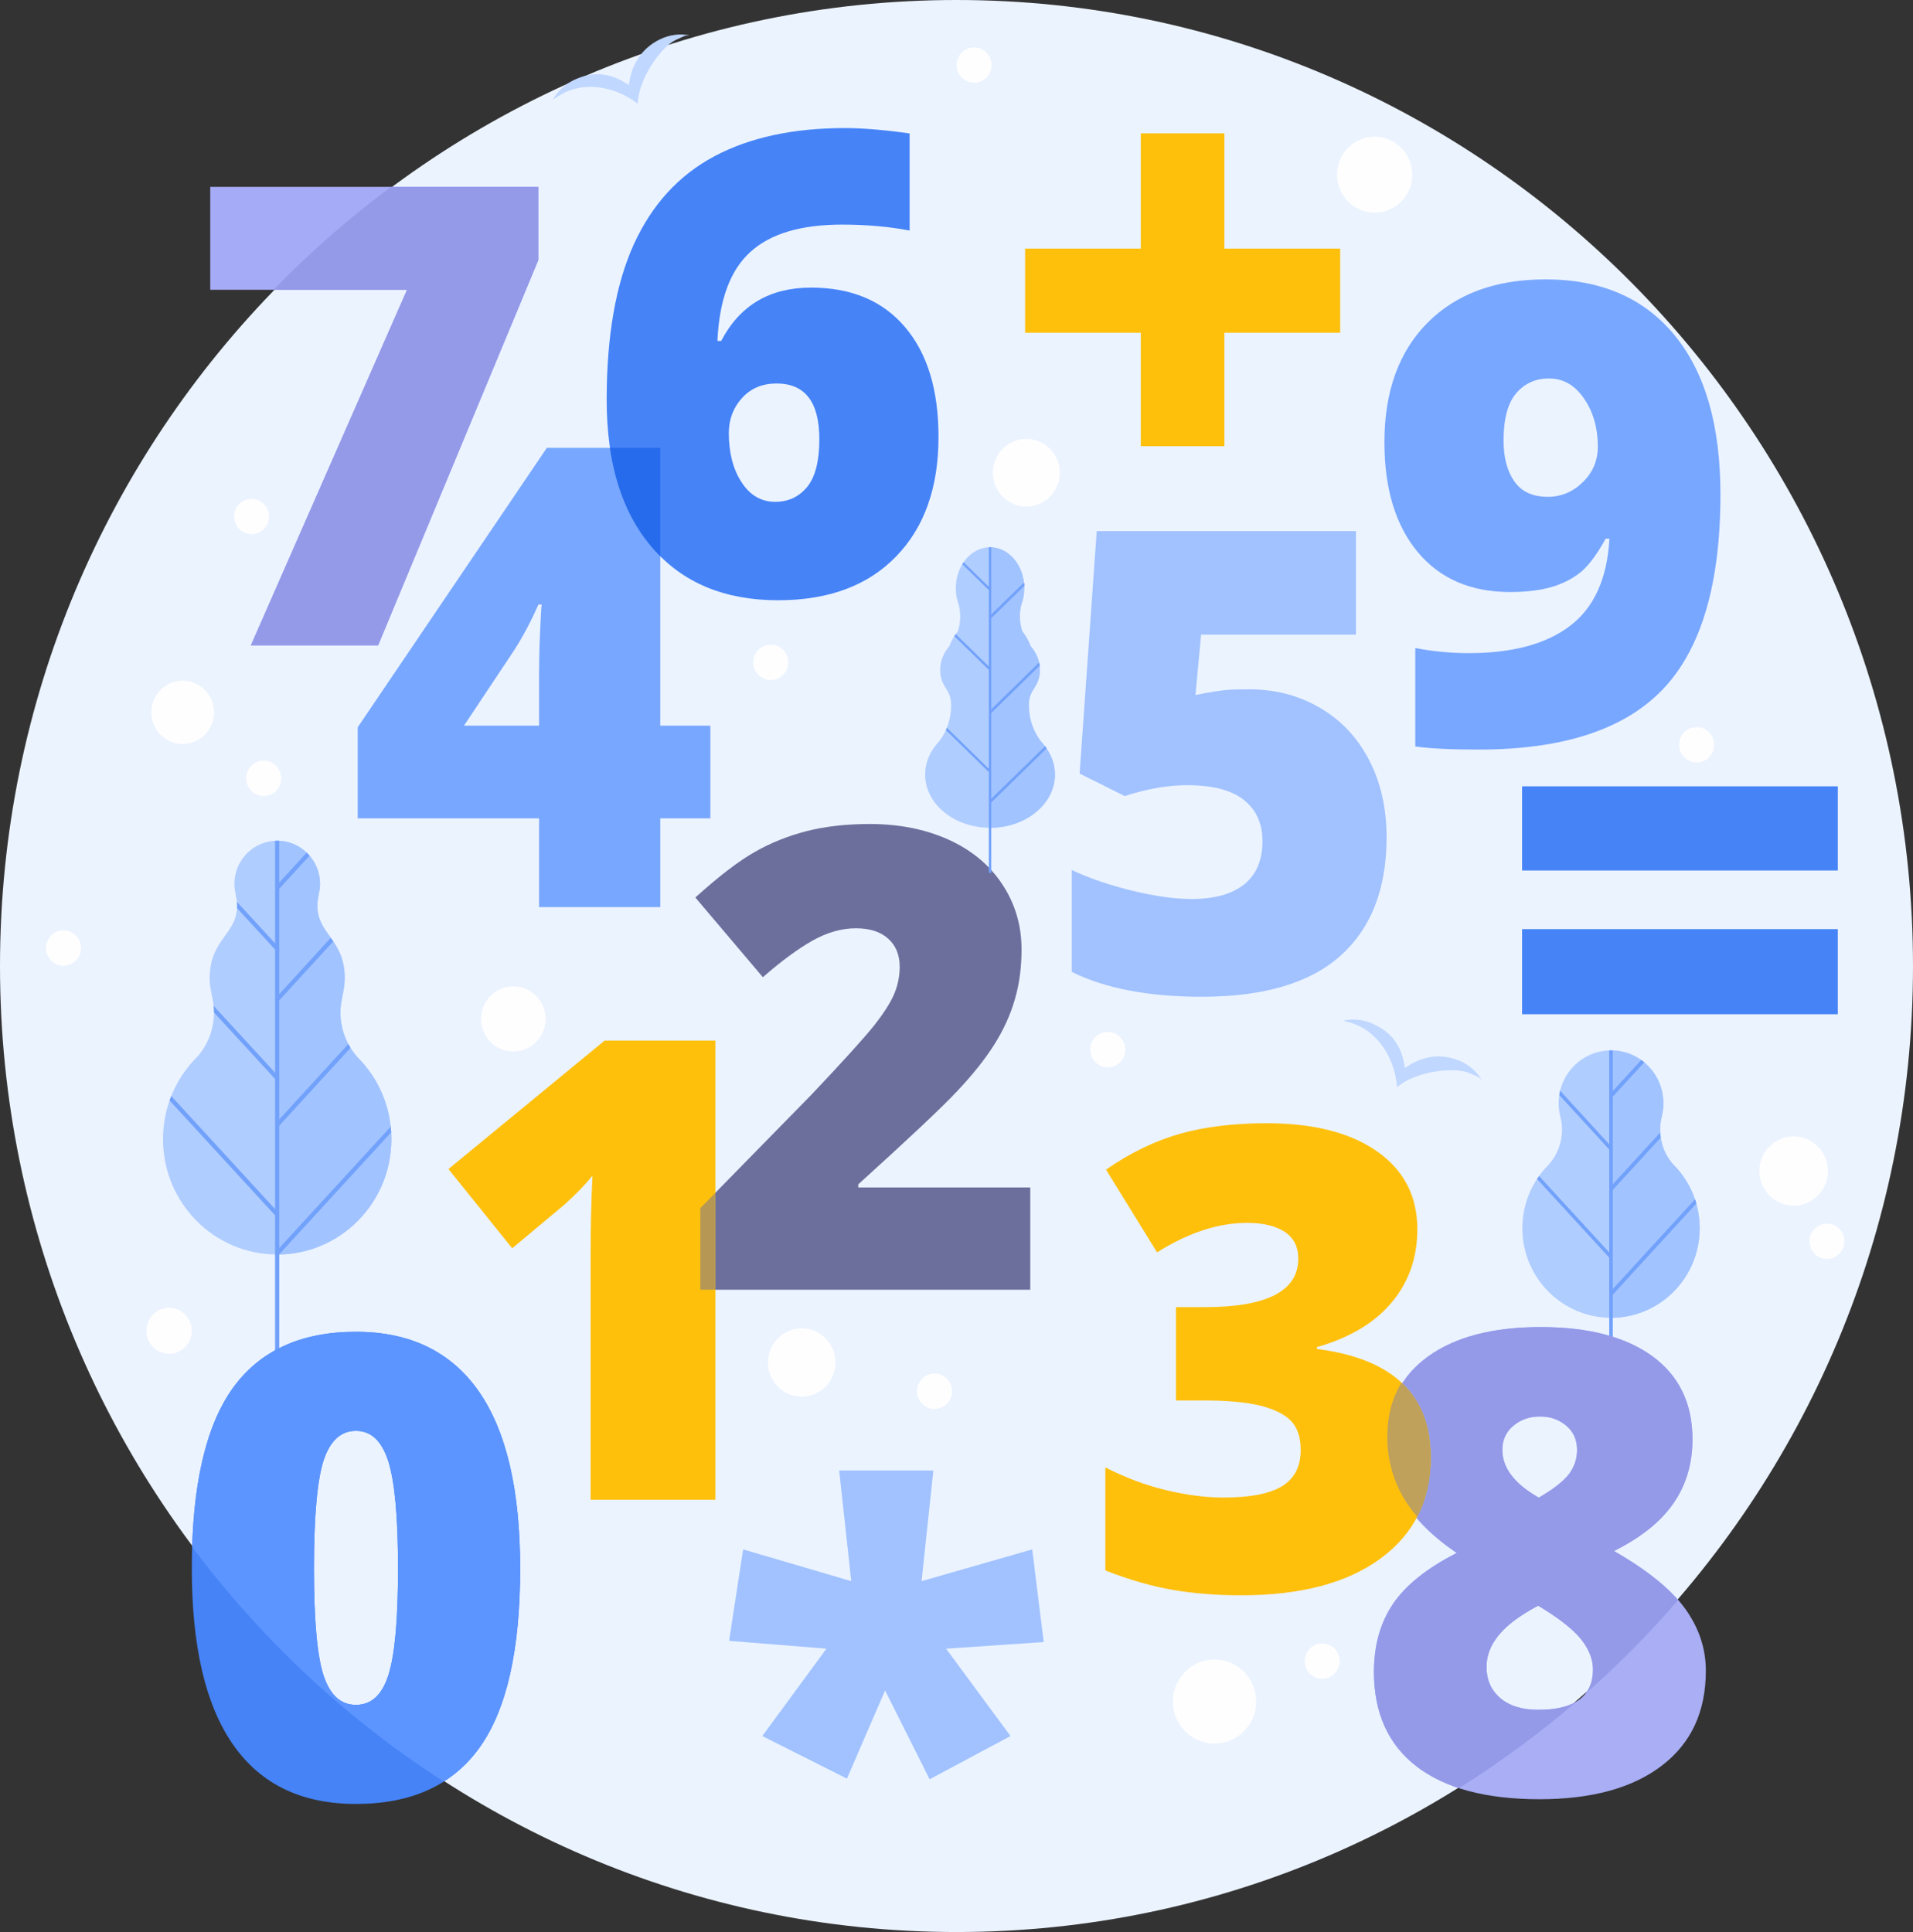 <?xml version="1.0" encoding="utf-8"?>
<!-- Generator: Adobe Illustrator 16.0.0, SVG Export Plug-In . SVG Version: 6.00 Build 0)  -->
<!DOCTYPE svg PUBLIC "-//W3C//DTD SVG 1.0//EN" "http://www.w3.org/TR/2001/REC-SVG-20010904/DTD/svg10.dtd">
<svg version="1.0" id="Layer_1" xmlns="http://www.w3.org/2000/svg" xmlns:xlink="http://www.w3.org/1999/xlink" x="0px" y="0px"
	 width="579.827px" height="585.633px" viewBox="0 0 579.827 585.633" enable-background="new 0 0 579.827 585.633"
	 xml:space="preserve">
<rect x="0" y="0" width="579.827" height="585.633" fill="#333333" stroke="none"/>
<g>
	<path fill-rule="evenodd" clip-rule="evenodd" fill="#EBF3FF" d="M289.928,585.633c159.676,0,289.899-131.527,289.899-292.802
		C579.827,131.527,449.604,0,289.928,0C130.224,0,0,131.527,0,292.831C0,454.106,130.224,585.633,289.928,585.633L289.928,585.633z"
		/>
	<path fill="#6C6F9C" d="M312.265,390.948H212.258v-24.736l33.676-34.387c9.609-10.135,15.874-17.092,18.85-20.785
		c2.948-3.721,5.018-6.928,6.18-9.592c1.134-2.662,1.729-5.467,1.729-8.388c0-3.607-1.162-6.471-3.486-8.532
		c-2.353-2.119-5.584-3.149-9.808-3.149c-4.337,0-8.702,1.26-13.153,3.75c-4.45,2.52-9.439,6.213-15.023,11.08l-20.466-24.164
		c7.115-6.414,13.068-10.994,17.915-13.743c4.819-2.777,10.12-4.896,15.761-6.356c5.698-1.46,12.104-2.176,19.219-2.176
		c8.901,0,16.895,1.603,23.868,4.752c7.001,3.178,12.444,7.702,16.299,13.571c3.884,5.869,5.812,12.454,5.812,19.727
		c0,5.468-0.681,10.535-2.041,15.145c-1.333,4.668-3.431,9.221-6.236,13.686c-2.835,4.496-6.604,9.191-11.282,14.145
		c-4.677,4.98-14.655,14.371-29.934,28.201v0.943h52.129V390.948z"/>
	<path fill="#78A7FF" d="M215.32,248.053h-15.194v26.913h-36.737v-26.913h-54.964v-27.6l57.316-84.689h34.384v84.202h15.194V248.053
		z M163.389,219.967v-16.205c0-3.063,0.085-7.186,0.312-12.339c0.227-5.211,0.396-7.902,0.51-8.16h-1.02
		c-2.155,4.896-4.564,9.477-7.285,13.743l-15.279,22.961H163.389z"/>
	<path fill="#A1C2FF" d="M378.567,208.944c7.965,0,15.108,1.861,21.458,5.583c6.378,3.693,11.367,8.961,14.91,15.775
		c3.543,6.786,5.329,14.63,5.329,23.505c0,15.575-4.62,27.542-13.918,35.845c-9.27,8.332-23.301,12.482-42.095,12.482
		c-16.072,0-29.196-2.49-39.401-7.529v-30.892c5.471,2.577,11.65,4.667,18.538,6.327c6.889,1.661,12.785,2.462,17.773,2.462
		c6.889,0,12.189-1.46,15.931-4.409c3.714-2.978,5.557-7.358,5.557-13.141c0-5.325-1.871-9.477-5.642-12.483
		c-3.77-2.978-9.496-4.466-17.178-4.466c-5.84,0-12.132,1.088-18.936,3.292l-13.663-6.814l5.188-73.494h78.576v31.379h-46.941
		l-1.701,18.295c4.933-0.974,8.419-1.489,10.488-1.604C374.91,208.973,376.838,208.944,378.567,208.944L378.567,208.944z"/>
	<path fill="#4583F7" d="M183.884,121.192c0-19.411,2.778-35.158,8.249-47.183c5.5-12.025,13.606-20.872,24.321-26.598
		s23.924-8.589,39.628-8.589c5.584,0,12.132,0.573,19.616,1.632v29.432c-6.265-1.203-13.096-1.804-20.466-1.804
		c-12.444,0-21.713,2.748-27.779,8.274c-6.123,5.526-9.439,14.516-10.006,26.999h1.134c5.641-10.794,14.712-16.176,27.241-16.176
		c12.246,0,21.742,4.008,28.488,11.967c6.775,7.959,10.148,19.04,10.148,33.269c0,15.317-4.252,27.399-12.813,36.217
		c-8.561,8.875-20.494,13.313-35.801,13.313c-16.271,0-29.027-5.326-38.183-16.004C188.476,155.291,183.884,140.346,183.884,121.192
		L183.884,121.192z M234.964,152.113c3.969,0,7.172-1.489,9.694-4.523c2.466-3.035,3.685-7.845,3.685-14.43
		c0-11.281-4.309-16.92-12.982-16.92c-4.28,0-7.767,1.46-10.432,4.38c-2.665,2.92-4.025,6.47-4.025,10.65
		c0,6.069,1.332,11.08,3.912,14.974C227.367,150.166,230.769,152.113,234.964,152.113L234.964,152.113z"/>
	<path fill="#78A7FF" d="M521.462,149.822c0,27.228-5.84,46.925-17.434,59.093c-11.65,12.196-30.245,18.294-55.843,18.294
		c-8.418,0-14.825-0.314-19.219-0.944v-29.833c5.386,1.031,10.801,1.546,16.215,1.546c13.322,0,23.612-2.806,30.813-8.36
		c7.229-5.554,11.168-14.344,11.82-26.34h-1.134c-2.495,4.523-4.904,7.845-7.285,9.906c-2.381,2.004-5.301,3.579-8.73,4.638
		c-3.487,1.06-7.796,1.632-12.955,1.632c-11.934,0-21.26-4.037-27.978-12.082c-6.718-8.074-10.119-19.154-10.119-33.326
		c0-15.403,4.394-27.485,13.067-36.217c8.73-8.761,20.636-13.141,35.773-13.141c16.838,0,29.905,5.669,39.146,16.978
		C516.813,112.918,521.462,128.979,521.462,149.822L521.462,149.822z M469.503,114.722c-4.082,0-7.398,1.489-9.95,4.495
		c-2.551,2.949-3.826,7.759-3.826,14.344c0,5.21,1.134,9.333,3.316,12.425c2.183,3.092,5.556,4.609,10.091,4.609
		c4.082,0,7.625-1.489,10.658-4.495c3.033-2.949,4.508-6.557,4.508-10.736c0-5.641-1.39-10.507-4.195-14.573
		C477.326,116.726,473.783,114.722,469.503,114.722L469.503,114.722z"/>
	<path fill="#4583F7" d="M461.339,263.857v-25.509h95.697v25.509H461.339z M461.339,307.432v-25.795h95.697v25.795H461.339z"/>
	<polygon fill="#FFC00C" points="345.771,100.864 310.706,100.864 310.706,75.355 345.771,75.355 345.771,40.426 371.112,40.426 
		371.112,75.355 406.205,75.355 406.205,100.864 371.112,100.864 371.112,135.25 345.771,135.25 	"/>
	<polygon fill="#A1C2FF" points="282.898,445.747 279.326,479.272 312.86,469.653 316.347,497.739 286.753,499.743 306.283,526.225 
		281.764,539.338 268.271,512.397 256.706,539.137 231.052,526.225 250.498,499.743 220.989,497.366 225.241,469.653 
		258.01,479.272 254.353,445.747 	"/>
	<path fill="#266BEB" d="M200.126,168.604c-0.85-0.831-1.672-1.718-2.466-2.663c-6.718-7.788-10.97-17.865-12.784-30.177h15.25
		V168.604z"/>
	<path fill-rule="evenodd" clip-rule="evenodd" fill="#B8D1FC" d="M102.643,322.778c3.628,0,6.747,2.291,7.88,5.469H94.762
		C95.896,325.069,98.986,322.778,102.643,322.778L102.643,322.778z"/>
	<path fill-rule="evenodd" clip-rule="evenodd" fill="#B8D1FC" d="M75.487,335.805c5.017,0,9.297,3.148,10.856,7.559H64.602
		C66.189,338.954,70.441,335.805,75.487,335.805L75.487,335.805z"/>
	<path fill-rule="evenodd" clip-rule="evenodd" fill="#B0CDFF" d="M108.369,320.489c6.576,6.555,10.261,15.459,10.261,24.822
		c0,19.297-15.505,34.957-34.611,34.957c-19.134,0-34.611-15.66-34.611-34.957c0-9.793,3.968-18.639,10.375-24.967
		c3.175-3.578,5.074-8.303,5.074-13.484c0-3.693-1.304-6.613-1.304-10.336c0-11.853,8.306-13.255,8.306-22.016
		c0-2.348-0.822-4.209-0.822-6.557c0-7.244,5.811-13.113,12.983-13.113s12.983,5.869,12.983,13.113c0,2.348-0.822,4.237-0.822,6.557
		c0,8.761,8.306,10.192,8.306,22.016c0,3.723-1.304,6.672-1.304,10.336C103.181,312.1,105.137,316.881,108.369,320.489
		L108.369,320.489z"/>
	<path fill-rule="evenodd" clip-rule="evenodd" fill="#A1C3FF" d="M108.369,320.489c6.576,6.555,10.261,15.459,10.261,24.822
		c0,19.297-15.505,34.957-34.611,34.957v-125.43c7.172,0,12.983,5.869,12.983,13.113c0,2.348-0.822,4.237-0.822,6.557
		c0,8.761,8.306,10.192,8.306,22.016c0,3.723-1.304,6.672-1.304,10.336C103.181,312.1,105.137,316.881,108.369,320.489
		L108.369,320.489z"/>
	<rect x="83.367" y="254.838" fill-rule="evenodd" clip-rule="evenodd" fill="#71A1FA" width="1.275" height="158.842"/>
	<path fill-rule="evenodd" clip-rule="evenodd" fill="#71A1FA" d="M84.529,303.338l16.469-17.98
		c-0.227-0.372-0.482-0.716-0.737-1.088l-15.732,17.207V303.338z"/>
	<path fill-rule="evenodd" clip-rule="evenodd" fill="#71A1FA" d="M84.529,341.331l21.713-23.705
		c-0.255-0.373-0.454-0.773-0.68-1.146l-21.033,22.963V341.331z"/>
	<path fill-rule="evenodd" clip-rule="evenodd" fill="#71A1FA" d="M84.558,380.268l34.016-37.047
		c-0.057-0.574-0.085-1.146-0.142-1.719l-33.902,36.934v1.832H84.558z"/>
	<path fill-rule="evenodd" clip-rule="evenodd" fill="#71A1FA" d="M84.529,369.647l-33.137-36.074c0.17-0.459,0.34-0.889,0.51-1.346
		l32.627,35.529V369.647z"/>
	<path fill-rule="evenodd" clip-rule="evenodd" fill="#71A1FA" d="M84.529,328.303l-19.672-21.414v-0.029
		c0-0.688-0.028-1.346-0.113-1.975l19.786,21.529V328.303z"/>
	<path fill-rule="evenodd" clip-rule="evenodd" fill="#71A1FA" d="M84.529,289.08l-12.671-13.8c0-0.257,0-0.515,0-0.772
		c0-0.401,0-0.773-0.057-1.146l12.728,13.829V289.08z"/>
	<path fill-rule="evenodd" clip-rule="evenodd" fill="#71A1FA" d="M84.529,269.526l9.298-10.164
		c-0.284-0.315-0.567-0.63-0.879-0.917l-8.419,9.19V269.526z"/>
	<path fill-rule="evenodd" clip-rule="evenodd" fill="#B0CDFF" d="M300.076,250.916c-10.857,0-19.673-7.215-19.673-16.147
		c0-3.35,1.247-6.47,3.401-9.076l0,0c2.75-2.949,4.479-7.244,4.479-12.025c0-5.01-3.316-5.21-3.316-10.622
		c0-2.577,0.963-4.982,2.608-6.986l0,0c0.057-0.058,0.113-0.115,0.17-0.172c0.624-1.689,1.502-3.235,2.579-4.552
		c0.454-1.375,0.709-2.892,0.709-4.495c0-1.174-0.142-2.348-0.425-3.436c-0.596-1.575-0.907-3.292-0.907-5.125
		c0-6.842,4.648-12.397,10.375-12.397c5.726,0,10.374,5.555,10.374,12.397c0,1.833-0.34,3.55-0.935,5.125
		c-0.256,1.088-0.397,2.262-0.397,3.436c0,1.604,0.255,3.092,0.709,4.495c1.049,1.317,1.928,2.863,2.579,4.552
		c0.057,0.057,0.113,0.114,0.142,0.172l0,0c1.673,2.004,2.637,4.409,2.637,6.986c0,5.411-3.345,5.611-3.345,10.622
		c0,4.781,1.729,9.076,4.507,12.025h-0.028c2.154,2.605,3.43,5.726,3.43,9.076C319.748,243.701,310.933,250.916,300.076,250.916
		L300.076,250.916z"/>
	<path fill-rule="evenodd" clip-rule="evenodd" fill="#A1C3FF" d="M300.076,165.884c5.726,0,10.374,5.555,10.374,12.397
		c0,1.833-0.34,3.579-0.935,5.125c-0.256,1.088-0.397,2.262-0.397,3.436c0,1.604,0.255,3.092,0.709,4.495
		c1.049,1.317,1.928,2.863,2.579,4.552c0.057,0.057,0.113,0.114,0.142,0.172l0,0c1.673,2.004,2.637,4.409,2.637,6.986
		c0,5.411-3.345,5.611-3.345,10.622c0,4.781,1.729,9.047,4.507,12.025h-0.028c2.154,2.605,3.43,5.726,3.43,9.076
		c0,8.933-8.815,16.147-19.672,16.147V165.884z"/>
	<path fill="#71A1FA" d="M300.444,165.884v20.442l9.921-9.706c0.028,0.315,0.057,0.63,0.085,0.945l-10.006,9.763v27.714
		l14.514-14.172c0.057,0.315,0.113,0.602,0.142,0.888l-14.655,14.315v26.11l16.327-15.947c0.143,0.2,0.284,0.401,0.426,0.601
		l-16.753,16.348v21.473c-0.255-0.057-0.482-0.115-0.737-0.172v-30.462l-13.011-12.712c0.085-0.229,0.198-0.458,0.283-0.716
		l12.728,12.425v-29.976l-10.459-10.221c0.142-0.2,0.283-0.401,0.425-0.601l10.034,9.792v-23.133l-8.05-7.874
		c0.113-0.2,0.255-0.401,0.396-0.601l7.653,7.472v-11.996H300.444z"/>
	<path fill="#71A1FA" d="M300.076,202.388l0.255,0.229l-0.255,0.258V202.388z M310.365,176.62c0.028,0.315,0.057,0.63,0.085,0.945
		l-10.119,9.877l-0.255-0.257v-0.516L310.365,176.62z M314.958,200.87c0.057,0.315,0.113,0.602,0.142,0.888l-14.769,14.43
		l-0.255-0.258v-0.515L314.958,200.87z M316.771,226.237c0.143,0.2,0.284,0.401,0.426,0.601L300.331,243.3l-0.255-0.257v-0.516
		L316.771,226.237z M300.076,233.881v-0.515l0.255,0.258L300.076,233.881z M300.076,178.739v-0.516l0.255,0.258L300.076,178.739z"/>
	<path fill-rule="evenodd" clip-rule="evenodd" fill="#B0CDFF" d="M507.203,353.042c0.256,0.229,0.511,0.486,0.737,0.744
		l0.028,0.027l0,0c4.479,4.867,7.2,11.338,7.2,18.496c0,14.973-12.02,27.141-26.873,27.141c-14.825,0-26.872-12.168-26.872-27.141
		c0-7.615,3.09-14.459,8.079-19.383c2.438-2.777,3.939-6.471,3.939-10.479c0-1.203-0.142-2.406-0.396-3.521
		c-0.396-1.432-0.624-2.949-0.624-4.496c0-8.846,7.115-16.033,15.874-16.033c8.788,0,15.874,7.188,15.874,16.033
		c0,1.318-0.142,2.605-0.453,3.838h0.028l-0.057,0.143v0.029l0,0c-0.34,1.287-0.511,2.633-0.511,4.008
		C503.178,346.512,504.709,350.235,507.203,353.042L507.203,353.042z"/>
	<path fill-rule="evenodd" clip-rule="evenodd" fill="#A1C3FF" d="M507.203,353.042c0.256,0.229,0.511,0.486,0.737,0.744
		l0.028,0.027l0,0c4.479,4.867,7.2,11.338,7.2,18.496c0,14.973-12.02,27.141-26.873,27.141v-81.053
		c8.788,0,15.874,7.188,15.874,16.033c0,1.318-0.142,2.605-0.453,3.838h0.028l-0.057,0.143v0.029l0,0
		c-0.34,1.287-0.511,2.633-0.511,4.008C503.178,346.512,504.709,350.235,507.203,353.042L507.203,353.042z"/>
	<path fill-rule="evenodd" clip-rule="evenodd" fill="#71A1FA" d="M488.409,361.086l14.939-16.291
		c-0.085-0.486-0.114-0.945-0.143-1.432l-14.797,16.146V361.086z"/>
	<path fill-rule="evenodd" clip-rule="evenodd" fill="#71A1FA" d="M488.409,392.836l25.711-28.057
		c-0.113-0.402-0.227-0.803-0.369-1.174l-25.342,27.656V392.836z"/>
	<path fill-rule="evenodd" clip-rule="evenodd" fill="#71A1FA" d="M488.409,381.928l-22.535-24.564
		c0.198-0.314,0.397-0.602,0.624-0.887l21.911,23.877V381.928z"/>
	<path fill-rule="evenodd" clip-rule="evenodd" fill="#71A1FA" d="M488.409,349.147l-15.788-17.207
		c0.057-0.457,0.142-0.887,0.255-1.316l15.533,16.949V349.147z"/>
	<path fill-rule="evenodd" clip-rule="evenodd" fill="#71A1FA" d="M488.409,332.799l9.922-10.795
		c-0.283-0.229-0.567-0.457-0.851-0.658l-9.071,9.879V332.799z"/>
	<path fill-rule="evenodd" clip-rule="evenodd" fill="#71A1FA" d="M488.409,361.086l14.939-16.291
		c-0.085-0.486-0.114-0.945-0.143-1.432l-14.797,16.146V361.086z"/>
	<path fill-rule="evenodd" clip-rule="evenodd" fill="#71A1FA" d="M488.409,392.836l25.711-28.057
		c-0.113-0.402-0.227-0.803-0.369-1.174l-25.342,27.656V392.836z"/>
	<polygon fill-rule="evenodd" clip-rule="evenodd" fill="#71A1FA" points="488.409,381.928 488.296,381.815 488.296,380.239 
		488.409,380.354 	"/>
	<polygon fill-rule="evenodd" clip-rule="evenodd" fill="#71A1FA" points="488.409,349.147 488.296,349.032 488.296,347.458 
		488.409,347.573 	"/>
	<path fill-rule="evenodd" clip-rule="evenodd" fill="#71A1FA" d="M488.409,332.799l9.922-10.795
		c-0.283-0.229-0.567-0.457-0.851-0.658l-9.071,9.879V332.799z"/>
	<polygon fill-rule="evenodd" clip-rule="evenodd" fill="#71A1FA" points="488.835,419.663 488.835,318.397 487.758,318.397 
		487.758,419.893 	"/>
	<path fill="#FFC00C" d="M216.822,454.622h-37.814v-73.695c0-8.961,0.199-17.148,0.567-24.564c-2.296,2.863-5.188,5.84-8.674,8.932
		l-15.647,13.086l-19.333-24.021l47.338-38.938h33.563V454.622z"/>
	<polygon fill="#B69854" points="216.822,390.948 212.258,390.948 212.258,366.211 216.822,361.573 	"/>
	<path fill-rule="evenodd" clip-rule="evenodd" fill="#C0D7FF" d="M173.962,24.25c6.378-3.006,11.65-1.89,16.667,1.546
		c0.596-5.325,3.203-10.937,9.553-13.943c2.835-1.345,5.868-1.689,8.731-1.174c-1.417,0.344,0.198-0.601-4.139,1.46
		c-4.337,2.033-11.253,11.652-11.48,19.297c-6.179-4.838-14.967-6.786-22.053-3.436c-1.333,0.659-2.58,1.432-3.742,2.291
		C168.945,27.743,171.128,25.595,173.962,24.25L173.962,24.25z"/>
	<path fill="#A9AEF5" d="M466.979,402.256c14.514,0,25.796,2.977,33.874,8.846c8.079,5.928,12.133,14.316,12.133,25.166
		c0,7.359-1.899,13.801-5.727,19.355c-3.798,5.555-9.808,10.393-18.057,14.516c10.205,5.869,17.377,11.682,21.572,17.492
		c4.167,5.813,6.264,12.055,6.264,18.781c0,12.398-4.422,21.961-13.322,28.773c-8.844,6.787-21.231,10.193-37.105,10.193
		c-16.214,0-28.658-3.322-37.247-9.936c-8.617-6.643-12.927-16.205-12.927-28.629c0-8.074,1.928-14.918,5.755-20.615
		c3.827-5.668,10.262-10.85,19.332-15.459c-7.285-4.982-12.643-10.279-15.987-15.947c-3.373-5.697-5.046-11.939-5.046-18.725
		c0-10.65,4.11-18.953,12.359-24.908C441.071,405.233,452.467,402.256,466.979,402.256L466.979,402.256z M450.567,505.239
		c0,3.951,1.389,7.102,4.167,9.477c2.749,2.348,6.576,3.551,11.48,3.551c11.055,0,16.61-4.094,16.61-12.254
		c0-3.092-1.247-6.154-3.656-9.189c-2.41-2.979-6.719-6.357-12.954-10.107c-5.613,2.979-9.582,5.984-11.991,8.99
		C451.758,498.711,450.567,501.889,450.567,505.239L450.567,505.239z M466.781,429.37c-3.203,0-5.896,0.943-8.107,2.834
		c-2.211,1.832-3.316,4.295-3.316,7.271c0,5.469,3.686,10.307,11.056,14.488c4.45-2.605,7.512-5.012,9.127-7.129
		c1.645-2.205,2.467-4.639,2.467-7.359c0-3.063-1.105-5.496-3.288-7.328C472.507,430.286,469.871,429.37,466.781,429.37
		L466.781,429.37z"/>
	<path fill-rule="evenodd" clip-rule="evenodd" fill="#949AE8" d="M508.649,484.999c-8.731,10.105-18.143,19.641-28.148,28.457
		c1.53-1.889,2.324-4.379,2.324-7.443c0-3.092-1.247-6.154-3.656-9.189c-2.41-2.979-6.719-6.357-12.954-10.107
		c-5.613,2.979-9.582,5.984-11.991,8.99c-2.466,3.006-3.656,6.184-3.656,9.533c0,3.951,1.389,7.102,4.167,9.477
		c2.749,2.348,6.576,3.551,11.48,3.551c5.017,0,8.9-0.83,11.65-2.52c-11.197,9.619-23.103,18.438-35.688,26.283
		c-4.933-1.633-9.213-3.809-12.813-6.586c-8.617-6.643-12.927-16.205-12.927-28.629c0-8.074,1.928-14.918,5.755-20.615
		c3.827-5.668,10.262-10.85,19.332-15.459c-7.285-4.982-12.643-10.279-15.987-15.947c-3.373-5.697-5.046-11.939-5.046-18.725
		c0-10.65,4.11-18.953,12.359-24.908c8.221-5.928,19.616-8.904,34.129-8.904c14.514,0,25.796,2.977,33.874,8.846
		c8.079,5.928,12.133,14.316,12.133,25.166c0,7.359-1.899,13.801-5.727,19.355c-3.798,5.555-9.808,10.393-18.057,14.516
		C497.877,475.12,504.34,480.045,508.649,484.999L508.649,484.999z M466.781,429.37c-3.203,0-5.896,0.943-8.107,2.834
		c-2.211,1.832-3.316,4.295-3.316,7.271c0,5.469,3.686,10.307,11.056,14.488c4.45-2.605,7.512-5.012,9.127-7.129
		c1.645-2.205,2.467-4.639,2.467-7.359c0-3.063-1.105-5.496-3.288-7.328C472.507,430.286,469.871,429.37,466.781,429.37
		L466.781,429.37z"/>
	<path fill="#FFC00C" d="M429.591,372.624c0,8.617-2.608,16.033-7.823,22.246c-5.188,6.156-12.757,10.65-22.621,13.457v0.572
		c23.018,2.891,34.498,13.914,34.498,32.953c0,12.969-5.074,23.133-15.223,30.576c-10.147,7.445-24.236,11.139-42.265,11.139
		c-7.427,0-14.286-0.545-20.636-1.633c-6.293-1.059-13.124-3.035-20.494-5.898v-31.234c6.065,3.092,12.217,5.41,18.453,6.9
		c6.236,1.488,12.019,2.232,17.291,2.232c8.192,0,14.146-1.174,17.858-3.465c3.742-2.318,5.613-5.955,5.613-10.936
		c0-3.809-0.964-6.729-2.892-8.791c-1.984-2.061-5.131-3.607-9.468-4.695c-4.309-1.029-9.979-1.545-16.951-1.545h-8.504v-28.287
		h8.702c18.907,0,28.375-4.896,28.375-14.688c0-3.664-1.418-6.385-4.195-8.188c-2.807-1.775-6.548-2.664-11.282-2.664
		c-8.787,0-17.887,3.006-27.326,8.934l-15.477-25.08c7.313-5.068,14.769-8.676,22.394-10.852c7.625-2.146,16.384-3.207,26.249-3.207
		c14.258,0,25.455,2.863,33.562,8.561C425.537,354.729,429.591,362.604,429.591,372.624L429.591,372.624z"/>
	<path fill="#BFA15B" d="M429.563,459.774c-1.56-1.832-2.892-3.664-4.025-5.553c-3.373-5.699-5.046-11.939-5.046-18.725
		c0-6.299,1.446-11.768,4.309-16.406c5.896,5.525,8.845,13.113,8.845,22.762C433.645,448.581,432.283,454.536,429.563,459.774
		L429.563,459.774z"/>
	<path fill="#4583F7" d="M157.663,475.493c0,24.621-4.082,42.688-12.246,54.141c-8.164,11.451-20.665,17.178-37.531,17.178
		c-16.469,0-28.885-5.984-37.219-17.951c-8.362-11.969-12.529-29.748-12.529-53.367c0-24.766,4.082-42.918,12.246-54.484
		c8.164-11.508,20.693-17.32,37.502-17.32c16.413,0,28.8,6.012,37.219,18.037C153.496,433.75,157.663,451.702,157.663,475.493
		L157.663,475.493z M95.159,475.463c0,15.748,0.992,26.57,2.92,32.439c1.984,5.926,5.215,8.875,9.808,8.875
		c4.677,0,7.965-3.035,9.865-9.133c1.927-6.1,2.891-16.836,2.891-32.182c0-15.459-0.992-26.281-2.919-32.438
		c-1.984-6.213-5.216-9.305-9.836-9.305c-4.592,0-7.824,3.006-9.808,8.961C96.151,448.637,95.159,459.575,95.159,475.463
		L95.159,475.463z"/>
	<path fill="#5C95FF" d="M157.663,475.493c0,24.621-4.082,42.688-12.246,54.141c-3.033,4.266-6.69,7.729-10.914,10.393
		c-29.48-18.926-55.304-43.09-76.28-71.176c0.681-21.387,4.734-37.334,12.161-47.842c8.164-11.508,20.693-17.32,37.502-17.32
		c16.413,0,28.8,6.012,37.219,18.037C153.496,433.75,157.663,451.702,157.663,475.493L157.663,475.493z M95.159,475.463
		c0,15.748,0.992,26.57,2.92,32.439c1.984,5.926,5.215,8.875,9.808,8.875c4.677,0,7.965-3.035,9.865-9.133
		c1.927-6.1,2.891-16.836,2.891-32.182c0-15.459-0.992-26.281-2.919-32.438c-1.984-6.213-5.216-9.305-9.836-9.305
		c-4.592,0-7.824,3.006-9.808,8.961C96.151,448.637,95.159,459.575,95.159,475.463L95.159,475.463z"/>
	<polygon fill="#A6ABF7" points="76.025,195.631 123.364,87.838 63.723,87.838 63.723,56.631 163.163,56.631 163.163,78.848 
		114.605,195.631 	"/>
	<path fill="#949AE8" d="M76.025,195.631l47.338-107.793h-40.45c11.027-11.366,22.932-21.788,35.631-31.207h44.618v22.217
		l-48.558,116.783H76.025z"/>
	<path fill-rule="evenodd" clip-rule="evenodd" fill="#C0D7FF" d="M415.814,310.209c6.491,2.777,9.185,7.473,10.006,13.543
		c4.309-3.121,10.205-4.926,16.64-2.176c2.892,1.23,5.159,3.291,6.689,5.783c-1.162-0.83,0.596-0.23-3.826-2.119
		c-4.394-1.891-16.101-0.631-21.884,4.295c-0.566-7.902-4.989-15.775-12.217-18.867c-1.361-0.574-2.778-1.002-4.167-1.26
		C409.89,308.749,412.923,308.979,415.814,310.209L415.814,310.209z"/>
	<path fill-rule="evenodd" clip-rule="evenodd" fill="#FEFEFE" d="M55.361,225.521c5.244,0,9.524-4.323,9.524-9.591
		c0-5.296-4.28-9.62-9.524-9.62c-5.216,0-9.496,4.323-9.496,9.62C45.865,221.198,50.145,225.521,55.361,225.521L55.361,225.521z"/>
	<path fill-rule="evenodd" clip-rule="evenodd" fill="#FEFEFE" d="M79.937,241.296c2.92,0,5.301-2.405,5.301-5.382
		c0-2.949-2.381-5.354-5.301-5.354c-2.919,0-5.329,2.405-5.329,5.354C74.608,238.892,77.018,241.296,79.937,241.296L79.937,241.296z
		"/>
	<path fill-rule="evenodd" clip-rule="evenodd" fill="#FEFEFE" d="M233.632,206.138c2.919,0,5.301-2.405,5.301-5.382
		c0-2.949-2.381-5.354-5.301-5.354c-2.92,0-5.329,2.405-5.329,5.354C228.303,203.733,230.712,206.138,233.632,206.138
		L233.632,206.138z"/>
	<path fill-rule="evenodd" clip-rule="evenodd" fill="#FEFEFE" d="M155.594,318.741c5.386,0,9.78-4.438,9.78-9.877
		s-4.394-9.877-9.78-9.877s-9.779,4.438-9.779,9.877S150.208,318.741,155.594,318.741L155.594,318.741z"/>
	<path fill-rule="evenodd" clip-rule="evenodd" fill="#FEFEFE" d="M51.25,410.358c3.798,0,6.888-3.148,6.888-6.957
		c0-3.836-3.09-6.984-6.888-6.984c-3.77,0-6.888,3.148-6.888,6.984C44.362,407.209,47.48,410.358,51.25,410.358L51.25,410.358z"/>
	<path fill-rule="evenodd" clip-rule="evenodd" fill="#FEFEFE" d="M242.986,423.356c5.669,0,10.262-4.666,10.262-10.363
		s-4.592-10.365-10.262-10.365c-5.641,0-10.233,4.668-10.233,10.365S237.345,423.356,242.986,423.356L242.986,423.356z"/>
	<path fill-rule="evenodd" clip-rule="evenodd" fill="#FEFEFE" d="M368.107,528.516c6.973,0,12.643-5.727,12.643-12.74
		c0-7.043-5.67-12.77-12.643-12.77c-6.945,0-12.614,5.727-12.614,12.77C355.493,522.79,361.162,528.516,368.107,528.516
		L368.107,528.516z"/>
	<path fill-rule="evenodd" clip-rule="evenodd" fill="#FEFEFE" d="M76.252,161.933c2.92,0,5.301-2.405,5.301-5.354
		c0-2.949-2.381-5.354-5.301-5.354c-2.919,0-5.301,2.405-5.301,5.354C70.951,159.528,73.333,161.933,76.252,161.933L76.252,161.933z
		"/>
	<path fill-rule="evenodd" clip-rule="evenodd" fill="#FEFEFE" d="M283.238,427.079c2.948,0,5.329-2.404,5.329-5.383
		c0-2.949-2.381-5.354-5.329-5.354c-2.919,0-5.301,2.404-5.301,5.354C277.937,424.674,280.318,427.079,283.238,427.079
		L283.238,427.079z"/>
	<path fill-rule="evenodd" clip-rule="evenodd" fill="#FEFEFE" d="M335.735,323.551c2.948,0,5.329-2.404,5.329-5.383
		c0-2.949-2.381-5.354-5.329-5.354c-2.919,0-5.301,2.404-5.301,5.354C330.435,321.147,332.816,323.551,335.735,323.551
		L335.735,323.551z"/>
	<path fill-rule="evenodd" clip-rule="evenodd" fill="#FEFEFE" d="M311.103,153.544c5.584,0,10.148-4.61,10.148-10.25
		c0-5.641-4.564-10.25-10.148-10.25c-5.612,0-10.177,4.609-10.177,10.25C300.926,148.935,305.49,153.544,311.103,153.544
		L311.103,153.544z"/>
	<path fill-rule="evenodd" clip-rule="evenodd" fill="#FEFEFE" d="M514.262,231.133c2.92,0,5.301-2.405,5.301-5.354
		c0-2.978-2.381-5.383-5.301-5.383c-2.948,0-5.329,2.405-5.329,5.383C508.933,228.728,511.313,231.133,514.262,231.133
		L514.262,231.133z"/>
	<path fill-rule="evenodd" clip-rule="evenodd" fill="#FEFEFE" d="M543.657,365.465c5.726,0,10.403-4.723,10.403-10.506
		s-4.678-10.508-10.403-10.508c-5.727,0-10.403,4.725-10.403,10.508S537.931,365.465,543.657,365.465L543.657,365.465z"/>
	<path fill-rule="evenodd" clip-rule="evenodd" fill="#FEFEFE" d="M553.748,381.614c2.92,0,5.301-2.404,5.301-5.354
		s-2.381-5.354-5.301-5.354s-5.301,2.404-5.301,5.354S550.828,381.614,553.748,381.614L553.748,381.614z"/>
	<path fill-rule="evenodd" clip-rule="evenodd" fill="#FEFEFE" d="M400.734,508.875c2.947,0,5.329-2.404,5.329-5.354
		s-2.382-5.354-5.329-5.354c-2.92,0-5.301,2.404-5.301,5.354S397.814,508.875,400.734,508.875L400.734,508.875z"/>
	<path fill-rule="evenodd" clip-rule="evenodd" fill="#FEFEFE" d="M19.248,292.745c2.919,0,5.301-2.405,5.301-5.383
		c0-2.949-2.381-5.354-5.301-5.354c-2.92,0-5.301,2.405-5.301,5.354C13.947,290.34,16.328,292.745,19.248,292.745L19.248,292.745z"
		/>
	<path fill-rule="evenodd" clip-rule="evenodd" fill="#FEFEFE" d="M416.665,64.476c6.265,0,11.395-5.183,11.395-11.51
		c0-6.356-5.13-11.538-11.395-11.538c-6.293,0-11.424,5.182-11.424,11.538C405.241,59.293,410.372,64.476,416.665,64.476
		L416.665,64.476z"/>
	<path fill-rule="evenodd" clip-rule="evenodd" fill="#FEFEFE" d="M295.257,25.08c2.92,0,5.301-2.405,5.301-5.354
		s-2.381-5.354-5.301-5.354s-5.329,2.405-5.329,5.354S292.337,25.08,295.257,25.08L295.257,25.08z"/>
</g>
</svg>
